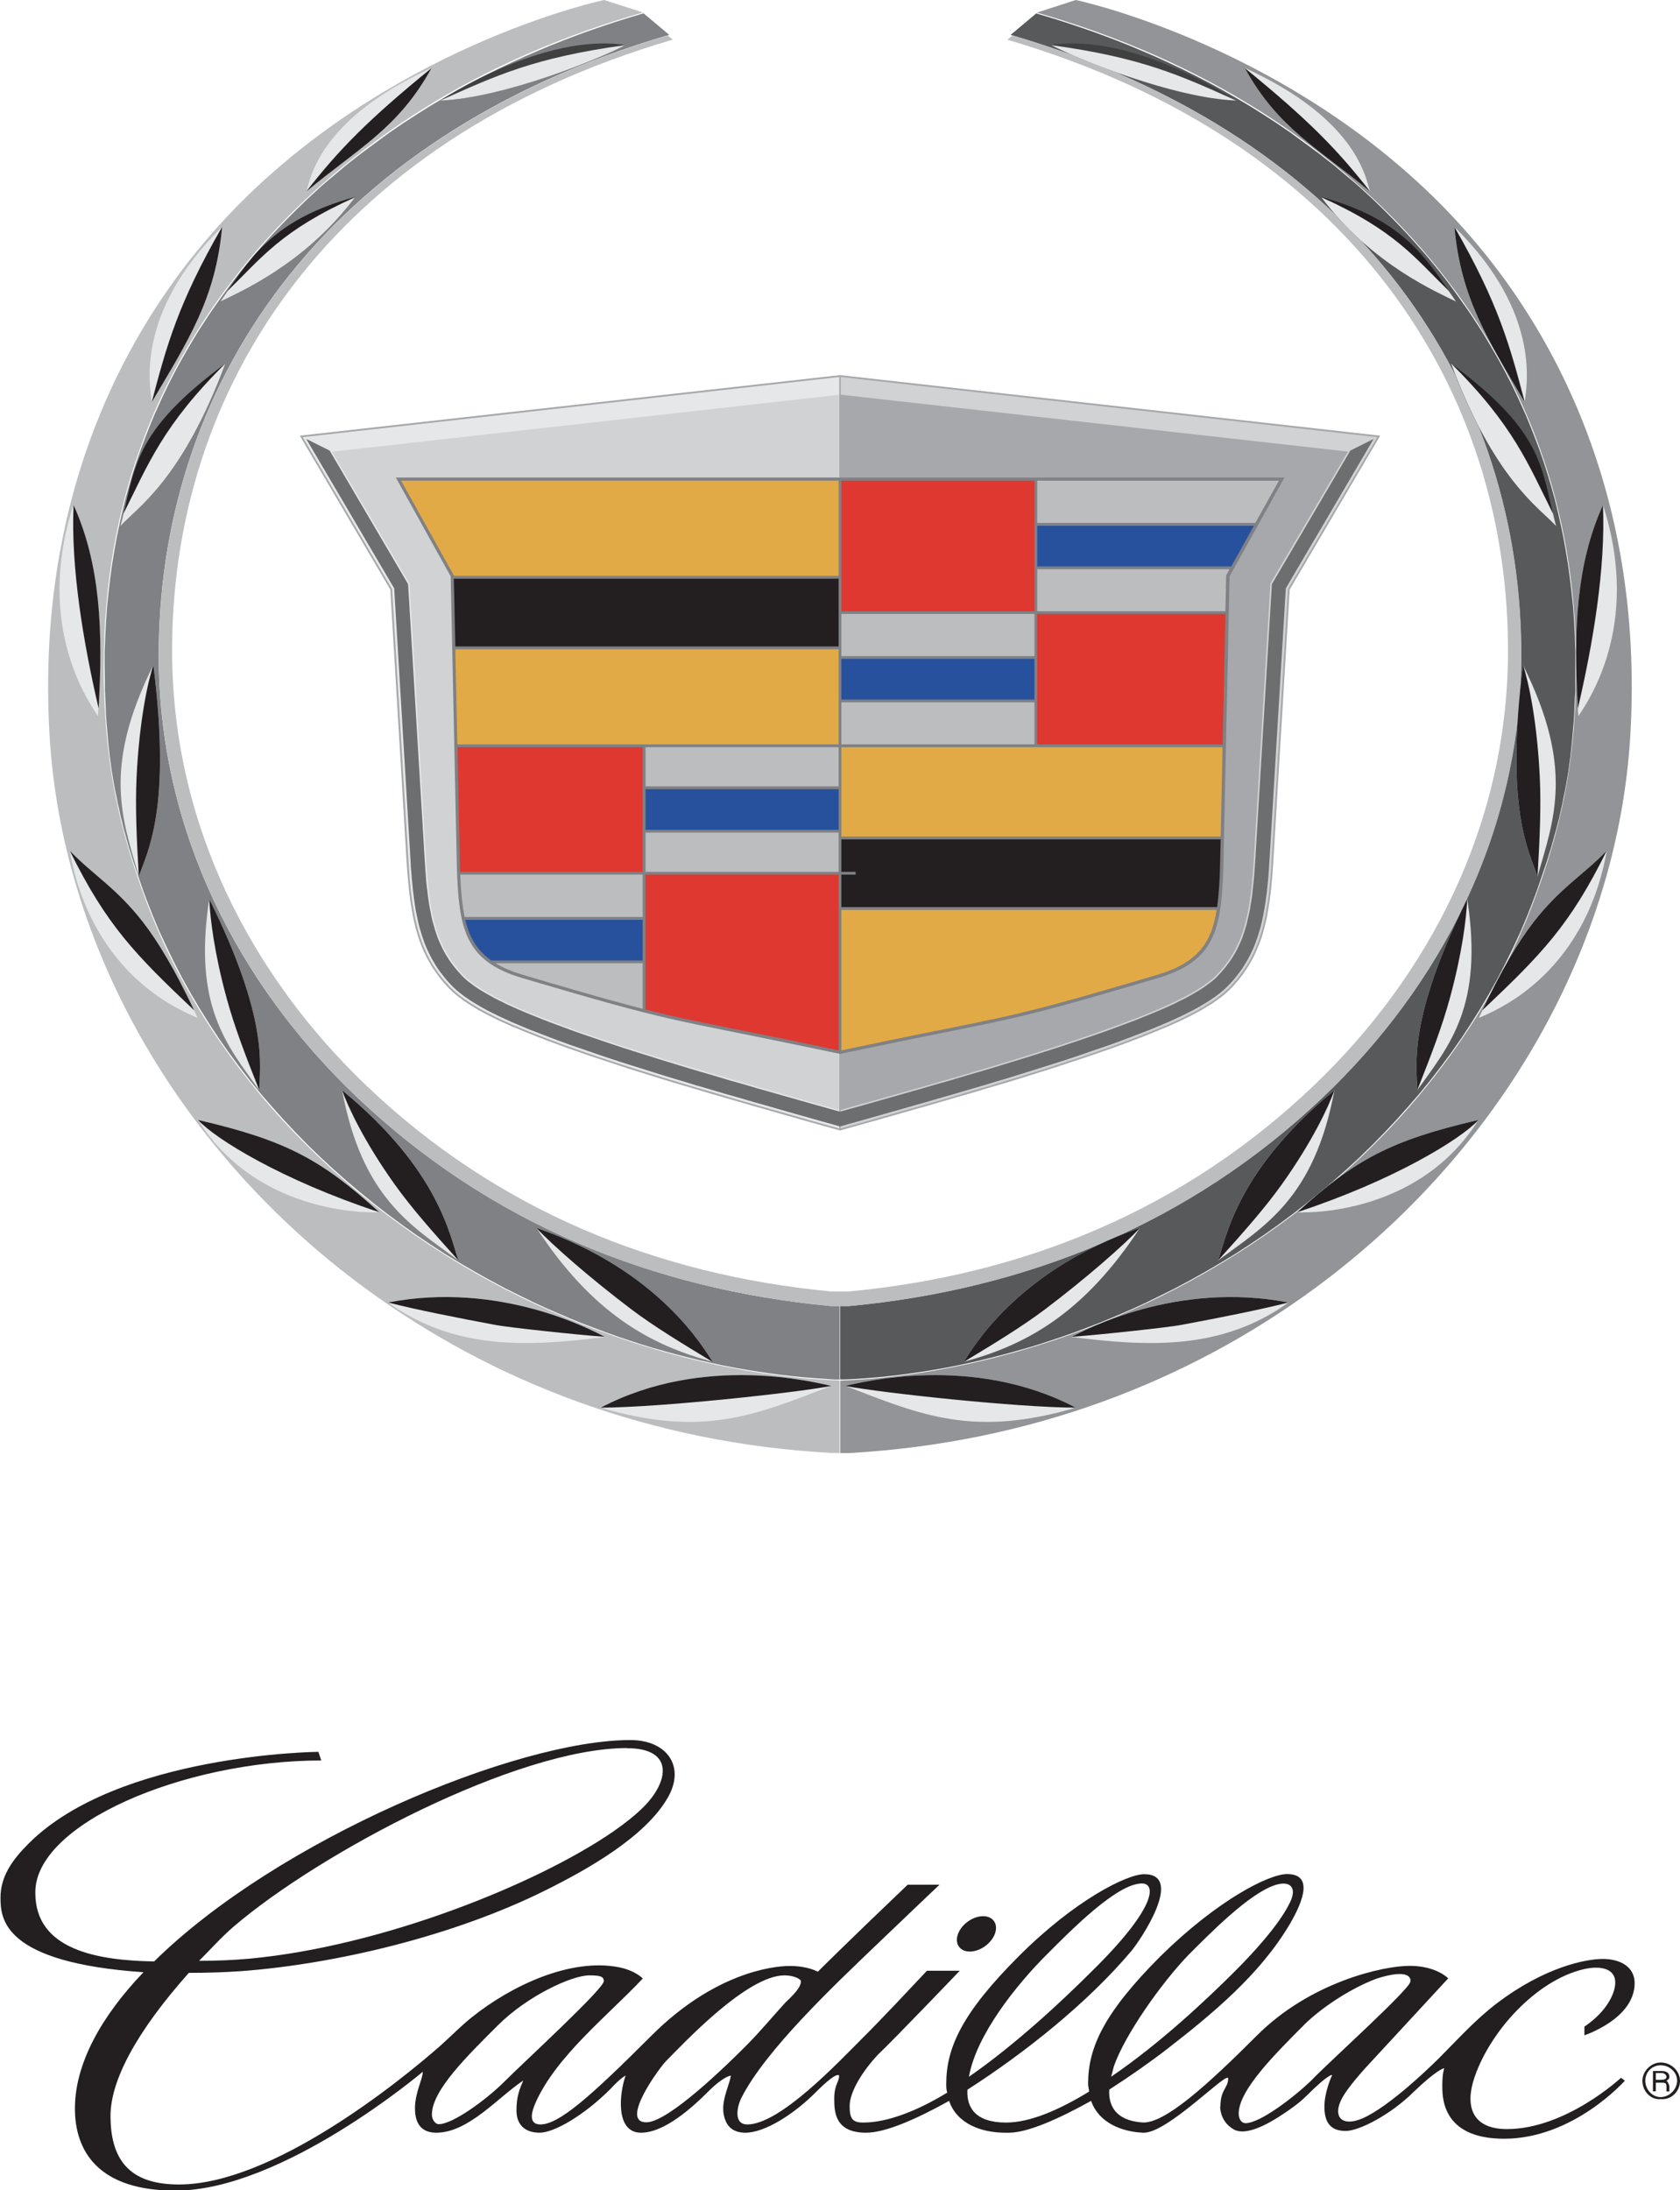 <?xml version="1.0" encoding="UTF-8"?> <svg xmlns="http://www.w3.org/2000/svg" id="Layer_1" viewBox="0 0 134.08 174.68"><defs><style>.cls-1{fill:#404041;}.cls-1,.cls-2,.cls-3,.cls-4,.cls-5,.cls-6,.cls-7,.cls-8,.cls-9,.cls-10,.cls-11,.cls-12,.cls-13{fill-rule:evenodd;}.cls-2{fill:#929497;}.cls-3{fill:#231f20;}.cls-4{fill:#58595b;}.cls-5{fill:#e6e7e8;}.cls-6{fill:#bbbdbf;}.cls-7{fill:#de3831;}.cls-8{fill:#d0d2d3;}.cls-9{fill:#e2aa46;}.cls-10{fill:#6d6e70;}.cls-11{fill:#a6a8ab;}.cls-12{fill:#27519d;}.cls-13{fill:#808184;}</style></defs><path class="cls-4" d="M67.06,104.17h.7c14.2-1.34,27.23-6.59,37.84-16.68,9.36-8.9,15.67-21.01,15.8-34.78.2-21.57-12.78-41.75-40.74-49.93l2.04-1.71.31.09.8.24.84.26.86.28.89.3.92.32.93.34.97.37.98.39,1,.42,1.02.44,1.03.47,1.06.5,1.06.53,1.09.56,1.08.59,1.08.62,1.1.65,1.1.69,1.11.72,1.11.76,1.09.8.4.29.4.3.41.3.39.31.4.31.4.32.38.32.39.33.4.33.4.34.39.34.38.35.38.35.39.36.38.37.38.37.38.38.38.38.38.39.37.39.38.4.37.41.37.41.37.42.37.42.36.43.36.44.36.44.35.45.36.46.34.46.34.47.52.73.52.74.5.76.5.77.48.79.47.8.46.81.45.83.43.84.42.86.4.87.4.89.37.9.36.92.35.93.33.95.31.97.29.98.28,1,.25,1.02.23,1.03.22,1.05.19,1.07.18,1.09.15,1.11.13,1.12.12,1.14.08,1.16.06,1.18.04,1.2v1.22s0,1.24,0,1.24v.64s-.04.63-.04.63l-.03.62-.02.61-.04.6-.05.59-.05.58-.05.57-.06.56-.06.56-.08.55-.07.54-.09.54-.09.53-.1.53-.11.52-.1.52-.12.52-.11.51-.13.51-.13.51-.14.5-.14.5-.14.5-.16.5-.15.5-.17.5-.17.5-.17.5-.17.5-.18.51-.19.51-.51,1.31-.54,1.29-.59,1.27-.61,1.25-.64,1.24-.68,1.22-.71,1.2-.74,1.18-.76,1.16-.8,1.14-.83,1.12-.85,1.1-.88,1.08-.92,1.06-.93,1.04-.96,1.02-.98,1-1,.97-1.03.95-1.05.93-1.07.9-1.08.88-1.11.86-1.12.83-1.14.81-1.16.78-1.17.76-1.2.73-1.2.7-1.22.68-1.22.65-1.25.62-.94.46-.95.44-.96.42-.96.41-.95.39-.97.37-.96.36-.96.34-.95.32-.95.31-.96.29-.96.27-.94.26-.94.24-.94.23-.93.21-.93.2-.93.18-.92.16-.92.15-.9.13-.89.12-.89.1-.88.09-.88.07-.85.06-.86.04h-.35s0-5.85,0-5.85h0Z"></path><path class="cls-13" d="M51.37,1.07l2.04,1.71C25.45,10.96,12.48,31.14,12.67,52.71c.13,13.77,6.44,25.88,15.8,34.78,10.61,10.09,23.64,15.35,37.84,16.68h.7v5.87h-.35s-.86-.06-.86-.06l-.85-.06-.88-.07-.88-.09-.89-.1-.89-.12-.9-.13-.92-.15-.92-.16-.93-.18-.93-.2-.93-.21-.94-.23-.94-.24-.94-.26-.96-.27-.95-.29-.95-.31-.95-.32-.95-.34-.96-.36-.97-.37-.95-.39-.96-.41-.96-.42-.95-.44-.94-.46-1.25-.62-1.22-.65-1.22-.68-1.2-.7-1.2-.73-1.17-.76-1.16-.78-1.14-.81-1.12-.83-1.11-.86-1.08-.88-1.07-.9-1.05-.93-1.03-.95-1-.97-.98-1-.96-1.02-.93-1.04-.92-1.06-.88-1.08-.85-1.1-.83-1.12-.8-1.14-.76-1.16-.74-1.18-.71-1.2-.68-1.22-.64-1.24-.61-1.25-.59-1.27-.54-1.29-.51-1.31-.19-.51-.18-.51-.17-.5-.17-.5-.17-.5-.17-.5-.15-.5-.16-.5-.14-.5-.14-.5-.14-.5-.12-.51-.13-.51-.11-.51-.12-.52-.1-.52-.11-.52-.1-.53-.09-.53-.09-.54-.07-.54-.08-.55-.06-.56-.06-.56-.05-.57-.05-.58-.05-.59-.04-.6-.02-.61-.03-.62-.03-.63v-.64s-.02-1.24-.02-1.24v-1.22s.05-1.2.05-1.2l.06-1.18.08-1.16.12-1.14.13-1.12.15-1.11.18-1.09.19-1.07.22-1.05.23-1.03.25-1.02.28-1,.29-.98.31-.97.33-.95.35-.93.36-.92.37-.9.4-.89.4-.87.42-.86.43-.84.45-.83.46-.81.47-.8.48-.79.5-.77.5-.76.52-.74.52-.73.34-.47.34-.46.36-.46.35-.45.36-.44.36-.44.36-.43.37-.42.37-.42.37-.41.37-.41.38-.4.37-.39.38-.39.38-.38.38-.38.38-.37.38-.37.39-.36.38-.35.38-.35.39-.34.4-.34.4-.33.39-.33.38-.32.4-.32.4-.31.39-.31.41-.3.4-.3.4-.29,1.09-.8,1.11-.76,1.11-.72,1.1-.69,1.1-.65,1.08-.62,1.08-.59,1.09-.56,1.06-.53,1.06-.5,1.03-.47,1.02-.44,1-.42.98-.39.97-.37.93-.34.91-.32.89-.3.86-.28.84-.26.8-.24.31-.09h0Z"></path><path class="cls-2" d="M67.06,110.12s.03,0,.04,0c7.7-.29,16.74-2.41,25.4-6.65,13.32-6.52,24.76-17.73,29.97-31.76,2.02-5.44,3.18-10.43,3.31-17.29.27-13.37-3.85-23.27-9.49-31.02-3.68-5.05-7.91-8.95-12.13-12.08-7.83-5.79-15.87-8.72-21.39-10.31l.03-.02L85.86,0s15.84,3.33,28.5,15.67c9.24,9.01,16.88,23.31,15.76,42.9-.96,16.71-10.2,33.18-25.19,44.19-10.04,7.37-22.63,12.32-37.16,13.14h-.71v-5.78h0Z"></path><path class="cls-6" d="M48.22,0l3.05.98.03.02c-5.52,1.59-13.56,4.51-21.39,10.31-4.23,3.12-8.45,7.03-12.13,12.08-5.64,7.75-9.75,17.66-9.49,31.02.13,6.86,1.29,11.84,3.31,17.29,5.21,14.03,16.65,25.25,29.97,31.76,8.66,4.24,17.7,6.36,25.4,6.65.01,0,.03,0,.04,0v5.78h-.71c-14.53-.81-27.12-5.77-37.16-13.14-15-11.01-24.24-27.48-25.19-44.19-1.12-19.59,6.51-33.89,15.76-42.9C32.38,3.33,48.19,0,48.22,0h0Z"></path><polygon class="cls-11" points="69.54 89.47 70.08 89.32 70.64 89.16 71.24 88.99 71.87 88.81 72.54 88.62 73.23 88.42 73.95 88.22 74.7 88 75.46 87.78 76.25 87.55 77.05 87.32 77.87 87.08 78.7 86.83 79.55 86.58 80.4 86.33 81.25 86.07 82.11 85.8 82.97 85.53 83.83 85.26 84.69 84.98 85.54 84.7 86.39 84.42 87.22 84.14 88.05 83.85 88.85 83.57 89.65 83.28 90.42 82.99 91.18 82.7 91.91 82.41 92.61 82.12 93.29 81.84 93.94 81.55 94.29 81.39 94.63 81.22 94.96 81.06 95.27 80.9 95.58 80.73 95.88 80.57 96.16 80.4 96.44 80.23 96.7 80.07 96.95 79.9 97.19 79.73 97.42 79.56 97.64 79.39 97.85 79.21 98.04 79.04 98.22 78.86 98.44 78.63 98.64 78.4 98.84 78.17 99.03 77.93 99.21 77.69 99.38 77.44 99.55 77.19 99.71 76.93 99.86 76.67 100.01 76.4 100.14 76.13 100.27 75.85 100.39 75.56 100.51 75.27 100.62 74.98 100.72 74.67 100.81 74.36 100.9 74.05 100.98 73.72 101.06 73.39 101.13 73.06 101.19 72.71 101.25 72.36 101.31 72 101.36 71.63 101.41 71.25 101.45 70.86 101.49 70.45 101.53 70.04 101.56 69.62 101.59 69.18 101.62 68.74 102.93 47.02 110.15 34.75 67.04 29.92 23.93 34.75 31.15 47.02 32.45 68.74 32.48 69.18 32.51 69.62 32.55 70.04 32.59 70.45 32.63 70.86 32.67 71.25 32.72 71.63 32.77 72 32.83 72.36 32.89 72.71 32.95 73.06 33.02 73.39 33.1 73.73 33.18 74.05 33.27 74.36 33.36 74.67 33.46 74.98 33.57 75.27 33.68 75.56 33.81 75.85 33.94 76.13 34.07 76.4 34.22 76.67 34.37 76.93 34.53 77.19 34.7 77.44 34.87 77.69 35.05 77.93 35.24 78.17 35.44 78.4 35.64 78.63 35.86 78.86 36.04 79.04 36.23 79.21 36.44 79.39 36.66 79.56 36.89 79.73 37.13 79.9 37.38 80.07 37.64 80.23 37.92 80.4 38.2 80.57 38.5 80.73 38.81 80.9 39.12 81.06 39.45 81.22 39.79 81.39 40.14 81.55 40.79 81.84 41.47 82.12 42.17 82.41 42.9 82.7 43.66 82.99 44.43 83.28 45.22 83.57 46.03 83.85 46.86 84.14 47.69 84.42 48.54 84.7 49.39 84.98 50.24 85.26 51.11 85.53 51.97 85.8 52.83 86.07 53.68 86.33 54.53 86.58 55.38 86.83 56.21 87.08 57.03 87.32 57.83 87.55 58.62 87.78 59.38 88 60.13 88.22 60.85 88.42 61.54 88.62 62.21 88.81 62.84 88.99 63.44 89.16 64 89.32 64.53 89.47 67.04 90.17 69.54 89.47 69.54 89.47"></polygon><path class="cls-6" d="M53.28,2.82l.41.34C26.27,11.22,13.54,31.09,13.74,52.33c.12,13.56,6.31,25.48,15.49,34.25,10.4,9.94,23.18,15.11,37.1,16.43h1.43c13.92-1.31,26.7-6.49,37.1-16.43,9.18-8.77,15.36-20.68,15.49-34.25.2-21.23-12.53-41.11-39.95-49.16l.41-.34c27.87,8.21,40.8,28.36,40.61,49.89-.13,13.77-6.44,25.88-15.8,34.78-10.61,10.09-23.64,15.35-37.84,16.68h-1.46c-14.2-1.34-27.23-6.59-37.84-16.68-9.36-8.9-15.67-21.01-15.8-34.78-.2-21.53,12.73-41.68,40.61-49.89h0Z"></path><path class="cls-5" d="M15.8,89.33c7.06,1.63,9.89,3.19,14.47,7.36.02.01-9.49.56-14.47-7.36h0Z"></path><path class="cls-5" d="M15.77,81.19c-.99-.46-8.38-3.15-10.21-13.34,1.86,1.94,3.72,2.96,5.85,5.7,1.32,1.7,2.75,4.15,4.36,7.64h0Z"></path><path class="cls-5" d="M7.82,57.12c-.57-.9-5.13-7.05-1.96-16.85,2.21,4.88,2.38,10.36,1.96,16.85h0Z"></path><path class="cls-5" d="M12.11,32.09c-.06-.95-1.56-6.95,5.63-14.01-.52,5.73-2.69,9.03-5.63,14.01h0Z"></path><path class="cls-5" d="M24.44,15.28c.32-.81.8-5.66,10-9.86-2.66,4.83-5.8,6.36-10,9.86h0Z"></path><path class="cls-1" d="M35.16,8.01s8.12-5.43,14.75-4.42c-2.13,1.13-9.73,4.22-14.75,4.42h0Z"></path><path class="cls-3" d="M9.62,41.95c1.38-1.49,4.92-3.7,8.39-12.97-7.55,5.59-7.18,8.33-8.39,12.97h0Z"></path><path class="cls-3" d="M17.54,24.08c1.44-.73,6.73-2.92,10.81-8.37-6.88,1.87-8.51,5.18-10.81,8.37h0Z"></path><path class="cls-5" d="M11.08,69.9c.67-1.96,2.62-5.32,1.16-16.85-4.11,8.22-2.46,12.31-1.16,16.85h0Z"></path><path class="cls-5" d="M20.69,86.96c.03-1.95.81-5.55-3.99-15.26-1.32,8.6,1.43,11.67,3.99,15.26h0Z"></path><path class="cls-5" d="M36.59,100.54c-.68-1.88-1.48-7.18-9.29-13.58,1.61,8.63,5.58,10.83,9.29,13.58h0Z"></path><path class="cls-5" d="M56.88,108.62c-.68-.98-4.15-7.25-14.07-10.68,4.48,6.83,9.09,9.35,14.07,10.68h0Z"></path><path class="cls-5" d="M48.29,106.64c-1.03-.53-8.36-4.48-17.33-2.75,5.35,3.82,11.15,3.53,17.33,2.75h0Z"></path><path class="cls-5" d="M66.33,110.54c-1.18-.25-10.12-2.6-18.39,1.74,8.14,2.39,12.31.62,18.39-1.74h0Z"></path><path class="cls-3" d="M66.33,110.54c-1.18-.25-10.12-2.6-18.39,1.74,4.74-.02,15.43-1.17,18.38-1.73,0,0,0,0,.01,0h0Z"></path><path class="cls-3" d="M48.29,106.64c-1.03-.53-8.36-4.48-17.32-2.75,0,0,0,0,0,0,2.14.55,5.45,1.21,8.62,1.8.94.18,6.36.77,8.7.94h0Z"></path><path class="cls-3" d="M15.8,89.33c7.06,1.63,9.88,3.19,14.47,7.36-7.82-2.58-13.09-5.86-14.47-7.36h0Z"></path><path class="cls-3" d="M5.57,67.86c1.86,1.93,3.71,2.95,5.84,5.69,1.24,1.6,2.58,3.86,4.08,7.03-4.69-4.44-6.98-6.76-9.92-12.72h0Z"></path><path class="cls-3" d="M20.69,86.95c.03-1.95.81-5.55-3.99-15.25.07,1.61.43,4.44,1.4,7.96.6,2.2,1.49,4.54,2.59,7.29h0Z"></path><path class="cls-3" d="M11.08,69.9c.67-1.96,2.62-5.32,1.16-16.85-.44,1.3-1.13,4.48-1.34,8.95-.11,2.32,0,4.88.18,7.9h0Z"></path><path class="cls-3" d="M36.59,100.54c-.68-1.88-1.48-7.17-9.29-13.58.48,1.35,1.8,4.15,4.2,7.51,1.35,1.89,3.05,3.81,5.09,6.07,0,0,0,0,0,0h0Z"></path><path class="cls-3" d="M5.87,40.28c2.14,4.73,2.36,10,2,16.22-1.21-5.2-2.22-11.15-2-16.22h0Z"></path><path class="cls-5" d="M9.62,41.95c1.38-1.49,4.92-3.7,8.38-12.97-5,4.94-6.18,8.07-8.15,12-.07.32-.15.64-.24.97h0Z"></path><path class="cls-5" d="M17.54,24.08c1.44-.73,6.73-2.92,10.8-8.35-5.89,2.65-7.44,4.81-10.17,7.47-.21.3-.41.59-.62.89h0Z"></path><path class="cls-3" d="M56.88,108.62c-.68-.98-4.15-7.25-14.07-10.68,0,0,0,.01.01.02,1.3,1.37,4.2,3.93,7.6,6.5,1.81,1.36,3.97,2.67,6.45,4.17,0,0,0,0,0,0h0Z"></path><path class="cls-3" d="M12.11,32.09s0,0,0-.01c1.18-4.49,2.1-7.88,5.62-13.99,0,0,0,0,0,0-.52,5.73-2.69,9.03-5.63,14.01h0Z"></path><path class="cls-3" d="M24.44,15.28s0,0,0,0c2.58-3.31,4.89-5.69,10-9.85-2.66,4.82-5.8,6.35-10,9.85h0Z"></path><path class="cls-5" d="M35.16,8.01s0,0,0,0c4.39-1.96,7.44-3.41,14.74-4.41-2.13,1.13-9.73,4.21-14.74,4.42h0Z"></path><path class="cls-5" d="M118,89.33c-7.06,1.63-9.89,3.19-14.47,7.36-.02.02,9.49.56,14.47-7.36h0Z"></path><path class="cls-5" d="M118.03,81.19c.99-.46,8.38-3.15,10.21-13.34-1.86,1.94-3.72,2.96-5.85,5.7-1.32,1.7-2.75,4.15-4.36,7.64h0Z"></path><path class="cls-5" d="M125.97,57.12c.57-.9,5.13-7.05,1.96-16.85-2.21,4.88-2.38,10.36-1.96,16.85h0Z"></path><path class="cls-5" d="M121.69,32.09c.06-.95,1.56-6.95-5.63-14.01.52,5.73,2.69,9.03,5.63,14.01h0Z"></path><path class="cls-5" d="M109.35,15.28c-.32-.81-.8-5.66-10-9.86,2.66,4.83,5.8,6.36,10,9.86h0Z"></path><path class="cls-1" d="M98.64,8.01s-8.12-5.43-14.75-4.42c2.13,1.13,9.73,4.22,14.75,4.42h0Z"></path><path class="cls-3" d="M124.18,41.95c-1.38-1.49-4.92-3.7-8.39-12.97,7.55,5.59,7.18,8.33,8.39,12.97h0Z"></path><path class="cls-3" d="M116.25,24.08c-1.44-.73-6.73-2.92-10.81-8.37,6.88,1.87,8.51,5.18,10.81,8.37h0Z"></path><path class="cls-5" d="M122.71,69.9c-.67-1.96-2.62-5.32-1.16-16.85,4.11,8.22,2.46,12.31,1.16,16.85h0Z"></path><path class="cls-5" d="M113.11,86.96c-.03-1.95-.81-5.55,3.99-15.26,1.32,8.6-1.43,11.67-3.99,15.26h0Z"></path><path class="cls-5" d="M97.21,100.54c.68-1.88,1.48-7.18,9.29-13.58-1.61,8.63-5.58,10.83-9.29,13.58h0Z"></path><path class="cls-5" d="M76.91,108.62c.68-.98,4.15-7.25,14.07-10.68-4.48,6.83-9.09,9.35-14.07,10.68h0Z"></path><path class="cls-5" d="M85.51,106.64c1.03-.53,8.36-4.48,17.33-2.75-5.35,3.82-11.15,3.53-17.33,2.75h0Z"></path><path class="cls-5" d="M67.47,110.54c1.18-.25,10.12-2.6,18.39,1.74-8.14,2.39-12.31.62-18.39-1.74h0Z"></path><path class="cls-3" d="M67.47,110.54c1.18-.25,10.12-2.6,18.39,1.74-4.74-.02-15.43-1.17-18.38-1.73,0,0,0,0-.01,0h0Z"></path><path class="cls-3" d="M85.51,106.64c1.03-.53,8.36-4.48,17.32-2.75,0,0,0,0,0,0-2.14.55-5.45,1.21-8.62,1.8-.94.18-6.36.77-8.7.94h0Z"></path><path class="cls-3" d="M118,89.33c-7.06,1.63-9.88,3.19-14.47,7.36,7.82-2.58,13.09-5.86,14.47-7.36h0Z"></path><path class="cls-3" d="M128.23,67.86c-1.86,1.93-3.71,2.95-5.84,5.69-1.24,1.6-2.58,3.86-4.08,7.03,4.69-4.44,6.98-6.76,9.92-12.72h0Z"></path><path class="cls-3" d="M113.11,86.95c-.03-1.95-.81-5.55,3.99-15.25-.07,1.61-.43,4.44-1.4,7.96-.6,2.2-1.49,4.54-2.59,7.29h0Z"></path><path class="cls-3" d="M122.71,69.9c-.67-1.96-2.62-5.32-1.16-16.85.44,1.3,1.13,4.48,1.34,8.95.11,2.32,0,4.88-.18,7.9h0Z"></path><path class="cls-3" d="M97.21,100.54c.68-1.88,1.48-7.17,9.29-13.58-.48,1.35-1.8,4.15-4.2,7.51-1.35,1.89-3.05,3.81-5.09,6.07,0,0,0,0,0,0h0Z"></path><path class="cls-3" d="M127.93,40.28c-2.14,4.73-2.36,10-2,16.22,1.21-5.2,2.22-11.15,2-16.22h0Z"></path><path class="cls-5" d="M124.18,41.95c-1.38-1.49-4.92-3.7-8.38-12.97,5,4.94,6.18,8.07,8.15,12,.07.32.15.64.24.97h0Z"></path><path class="cls-5" d="M116.25,24.08c-1.44-.73-6.73-2.92-10.8-8.35,5.89,2.65,7.44,4.81,10.17,7.47.21.3.41.59.62.89h0Z"></path><path class="cls-3" d="M76.91,108.62c.68-.98,4.15-7.25,14.07-10.68,0,0,0,.01-.01.02-1.3,1.37-4.2,3.93-7.6,6.5-1.81,1.36-3.97,2.67-6.45,4.17,0,0,0,0,0,0h0Z"></path><path class="cls-3" d="M121.69,32.09s0,0,0-.01c-1.18-4.49-2.1-7.88-5.62-13.99,0,0,0,0,0,0,.52,5.73,2.69,9.03,5.63,14.01h0Z"></path><path class="cls-3" d="M109.35,15.28s0,0,0,0c-2.58-3.31-4.89-5.69-10-9.85,2.66,4.82,5.8,6.35,10,9.85h0Z"></path><path class="cls-5" d="M98.64,8.01s0,0,0,0c-4.39-1.96-7.44-3.41-14.74-4.41,2.13,1.13,9.73,4.21,14.74,4.42h0Z"></path><polygon class="cls-5" points="66.98 30.07 24.16 34.87 31.29 46.98 32.6 68.73 32.63 69.17 32.66 69.61 32.69 70.03 32.73 70.44 32.77 70.84 32.81 71.23 32.86 71.61 32.91 71.98 32.97 72.34 33.03 72.69 33.09 73.03 33.16 73.36 33.24 73.69 33.32 74.01 33.4 74.32 33.5 74.63 33.6 74.93 33.7 75.22 33.82 75.51 33.94 75.79 34.06 76.07 34.2 76.34 34.34 76.6 34.49 76.86 34.65 77.12 34.81 77.36 34.98 77.61 35.16 77.84 35.35 78.08 35.55 78.31 35.75 78.53 35.96 78.76 36.14 78.93 36.33 79.11 36.53 79.28 36.74 79.45 36.97 79.62 37.21 79.78 37.46 79.95 37.72 80.11 37.99 80.28 38.27 80.44 38.57 80.61 38.87 80.77 39.19 80.93 39.51 81.1 39.85 81.26 40.2 81.42 40.84 81.71 41.52 81.99 42.23 82.28 42.96 82.57 43.71 82.86 44.48 83.15 45.27 83.44 46.08 83.72 46.9 84.01 47.74 84.29 48.58 84.57 49.43 84.85 50.29 85.12 51.15 85.4 52.01 85.66 52.87 85.93 53.72 86.19 54.57 86.45 55.42 86.7 56.25 86.94 57.07 87.18 57.87 87.42 58.66 87.65 59.42 87.87 60.17 88.08 60.89 88.29 61.58 88.48 62.24 88.67 62.88 88.85 63.48 89.02 64.04 89.18 64.57 89.34 66.98 90.01 66.98 30.07 66.98 30.07"></polygon><polygon class="cls-8" points="69.51 89.34 70.04 89.18 70.6 89.02 71.2 88.85 71.83 88.67 72.5 88.48 73.19 88.29 73.91 88.08 74.66 87.87 75.42 87.65 76.21 87.42 77.01 87.18 77.83 86.94 78.66 86.7 79.5 86.45 80.35 86.19 81.21 85.93 82.07 85.66 82.93 85.4 83.79 85.12 84.65 84.85 85.5 84.57 86.34 84.29 87.18 84.01 88 83.72 88.81 83.44 89.6 83.15 90.37 82.86 91.12 82.57 91.85 82.28 92.56 81.99 93.24 81.71 93.88 81.42 94.23 81.26 94.57 81.1 94.89 80.93 95.21 80.77 95.51 80.61 95.81 80.44 96.09 80.28 96.36 80.11 96.62 79.95 96.87 79.78 97.11 79.62 97.33 79.45 97.55 79.28 97.75 79.11 97.94 78.93 98.12 78.76 98.33 78.53 98.53 78.31 98.73 78.08 98.91 77.84 99.09 77.61 99.27 77.36 99.43 77.11 99.59 76.86 99.74 76.6 99.88 76.34 100.02 76.07 100.14 75.79 100.26 75.51 100.38 75.22 100.48 74.93 100.58 74.63 100.67 74.32 100.76 74.01 100.84 73.69 100.92 73.36 100.99 73.03 101.05 72.69 101.11 72.34 101.17 71.98 101.22 71.61 101.27 71.23 101.31 70.84 101.35 70.44 101.39 70.03 101.42 69.61 101.45 69.17 101.48 68.73 102.79 46.98 109.92 34.87 67.1 30.07 67.1 90.01 69.51 89.34 69.51 89.34"></polygon><path class="cls-8" d="M66.98,31.49l-40.49,4.54,6.19,10.52,1.33,22.09c.28,4.73.96,7.05,2.96,9.13.68.7,2.03,1.55,3.8,2.36,6.52,2.96,18.76,6.28,24.18,7.85l2.02.57V31.49h0Z"></path><path class="cls-11" d="M69.12,87.97c5.42-1.56,17.65-4.88,24.18-7.85,1.77-.81,3.13-1.65,3.8-2.36,2-2.08,2.68-4.4,2.96-9.13l1.33-22.09,6.19-10.52-40.49-4.54v57.05l2.02-.57h0Z"></path><path class="cls-13" d="M67.04,84.06l-2.02-.42c-12.27-2.56-10.86-1.95-23.28-5.61-4.62-1.36-5.13-3.86-5.28-8.95l-.49-23.11-4.38-7.88h70.92l-4.38,7.88-.49,23.11c-.16,5.09-.66,7.59-5.28,8.95-12.42,3.66-11.01,3.05-23.28,5.61l-2.02.42h0Z"></path><polygon class="cls-3" points="97.42 66.95 97.37 69.07 97.34 69.99 97.29 70.85 97.22 71.65 97.14 72.35 67.15 72.35 67.15 69.76 68.29 69.76 68.29 69.54 67.15 69.54 67.15 66.95 97.42 66.95 97.42 66.95"></polygon><polygon class="cls-3" points="36.34 51.56 36.22 46.16 66.93 46.16 66.93 51.56 36.34 51.56 36.34 51.56"></polygon><polygon class="cls-9" points="97.1 72.58 97.01 73.08 96.86 73.71 96.67 74.3 96.43 74.83 96.15 75.32 95.81 75.77 95.41 76.18 94.95 76.56 94.41 76.91 93.79 77.23 93.08 77.52 92.27 77.78 91.15 78.11 90.1 78.42 89.12 78.7 88.21 78.97 87.36 79.21 86.57 79.44 85.82 79.65 85.12 79.84 84.47 80.02 83.85 80.19 83.26 80.34 82.69 80.49 82.15 80.62 81.62 80.75 81.1 80.88 80.59 81 80.08 81.11 79.56 81.23 79.03 81.34 78.49 81.45 77.93 81.57 77.34 81.69 76.73 81.81 76.08 81.95 75.39 82.09 74.65 82.23 73.86 82.39 73.02 82.56 72.12 82.75 71.16 82.94 70.12 83.16 69.01 83.39 67.15 83.78 67.15 72.58 97.1 72.58 97.1 72.58"></polygon><polygon class="cls-9" points="97.57 59.6 97.42 66.72 67.15 66.72 67.15 59.6 97.57 59.6 97.57 59.6"></polygon><polygon class="cls-9" points="36.22 45.93 36.22 45.9 32.01 38.34 66.93 38.34 66.93 45.93 36.22 45.93 36.22 45.93"></polygon><polygon class="cls-9" points="36.5 59.37 36.34 51.79 66.93 51.79 66.93 59.37 36.5 59.37 36.5 59.37"></polygon><polygon class="cls-12" points="67.15 55.8 67.15 52.55 82.56 52.55 82.56 55.8 67.15 55.8 67.15 55.8"></polygon><polygon class="cls-12" points="100.07 41.94 98.27 45.18 82.78 45.18 82.78 41.94 100.07 41.94 100.07 41.94"></polygon><polygon class="cls-12" points="66.93 62.95 66.93 66.19 51.52 66.19 51.52 62.95 66.93 62.95 66.93 62.95"></polygon><polygon class="cls-12" points="39.2 76.61 39.13 76.56 38.67 76.18 38.27 75.77 37.93 75.32 37.65 74.83 37.41 74.3 37.22 73.71 37.13 73.37 51.29 73.37 51.29 76.61 39.2 76.61 39.2 76.61"></polygon><polygon class="cls-6" points="67.15 52.33 67.15 48.97 82.56 48.97 82.56 52.33 67.15 52.33 67.15 52.33"></polygon><polygon class="cls-6" points="82.56 59.37 67.15 59.37 67.15 56.02 82.56 56.02 82.56 59.37 82.56 59.37"></polygon><polygon class="cls-6" points="98.14 45.4 97.86 45.9 97.8 48.75 82.78 48.75 82.78 45.4 98.14 45.4 98.14 45.4"></polygon><polygon class="cls-6" points="82.78 38.34 102.07 38.34 100.19 41.71 82.78 41.71 82.78 38.34 82.78 38.34"></polygon><polygon class="cls-6" points="66.93 66.41 66.93 69.54 51.52 69.54 51.52 66.41 66.93 66.41 66.93 66.41"></polygon><polygon class="cls-6" points="51.52 59.6 66.93 59.6 66.93 62.72 51.52 62.72 51.52 59.6 51.52 59.6"></polygon><polygon class="cls-6" points="37.08 73.14 37.07 73.08 36.95 72.39 36.86 71.65 36.79 70.85 36.74 69.99 36.73 69.76 51.29 69.76 51.29 73.14 37.08 73.14 37.08 73.14"></polygon><polygon class="cls-6" points="51.29 80.46 50.82 80.34 50.23 80.19 49.61 80.02 48.95 79.84 48.26 79.65 47.51 79.44 46.72 79.21 45.87 78.97 44.96 78.7 43.98 78.42 42.93 78.11 41.81 77.78 41 77.52 40.29 77.23 39.67 76.91 39.55 76.83 51.29 76.83 51.29 80.46 51.29 80.46"></polygon><polygon class="cls-7" points="97.8 48.97 97.58 59.37 82.78 59.37 82.78 48.97 97.8 48.97 97.8 48.97"></polygon><polygon class="cls-7" points="67.15 38.34 82.56 38.34 82.56 48.75 67.15 48.75 67.15 38.34 67.15 38.34"></polygon><polygon class="cls-7" points="36.72 69.54 36.71 69.07 36.51 59.6 51.29 59.6 51.29 69.54 36.72 69.54 36.72 69.54"></polygon><polygon class="cls-7" points="66.93 83.78 65.07 83.39 63.96 83.16 62.92 82.94 61.96 82.75 61.06 82.56 60.21 82.39 59.43 82.23 58.69 82.09 58 81.95 57.35 81.81 56.73 81.69 56.15 81.57 55.59 81.45 55.05 81.34 54.52 81.23 54 81.11 53.49 81 52.98 80.88 52.46 80.75 51.93 80.62 51.52 80.52 51.52 69.76 66.93 69.76 66.93 83.78 66.93 83.78"></polygon><polygon class="cls-10" points="69.46 89.17 69.99 89.02 70.55 88.86 71.15 88.69 71.79 88.51 72.45 88.32 73.15 88.12 73.87 87.92 74.61 87.7 75.38 87.48 76.16 87.26 76.96 87.02 77.78 86.78 78.61 86.54 79.46 86.28 80.31 86.03 81.16 85.77 82.02 85.5 82.88 85.23 83.74 84.96 84.59 84.69 85.45 84.41 86.29 84.13 87.12 83.84 87.94 83.56 88.75 83.28 89.54 82.99 90.31 82.7 91.06 82.41 91.79 82.13 92.49 81.84 93.17 81.55 93.81 81.26 94.16 81.1 94.49 80.94 94.81 80.78 95.13 80.62 95.43 80.46 95.72 80.3 96 80.13 96.27 79.97 96.53 79.81 96.77 79.64 97.01 79.48 97.23 79.31 97.44 79.15 97.64 78.98 97.83 78.81 98 78.64 98.21 78.42 98.41 78.2 98.6 77.97 98.78 77.74 98.96 77.51 99.13 77.27 99.29 77.02 99.44 76.77 99.59 76.52 99.73 76.26 99.86 75.99 99.99 75.72 100.11 75.44 100.22 75.16 100.32 74.87 100.42 74.58 100.51 74.27 100.6 73.97 100.68 73.65 100.75 73.33 100.82 73 100.88 72.66 100.94 72.31 101 71.95 101.05 71.58 101.1 71.21 101.14 70.82 101.18 70.42 101.22 70.02 101.25 69.6 101.28 69.16 101.31 68.72 102.62 46.93 109.63 35.01 107.77 35.94 101.51 46.59 100.18 68.65 100.15 69.09 100.12 69.51 100.09 69.92 100.05 70.32 100.01 70.7 99.97 71.08 99.93 71.44 99.88 71.79 99.82 72.13 99.77 72.46 99.71 72.77 99.64 73.08 99.57 73.38 99.5 73.68 99.42 73.96 99.34 74.23 99.25 74.5 99.16 74.76 99.06 75.02 98.95 75.26 98.84 75.5 98.72 75.74 98.6 75.97 98.47 76.19 98.33 76.41 98.19 76.63 98.04 76.84 97.88 77.05 97.72 77.25 97.55 77.45 97.37 77.65 97.18 77.85 97.05 77.99 96.89 78.13 96.72 78.27 96.54 78.41 96.34 78.56 96.13 78.71 95.91 78.86 95.67 79.01 95.42 79.16 95.16 79.31 94.89 79.46 94.6 79.62 94.3 79.77 93.99 79.92 93.68 80.08 93.35 80.23 92.72 80.51 92.06 80.79 91.37 81.07 90.65 81.36 89.91 81.64 89.15 81.92 88.37 82.21 87.57 82.49 86.75 82.77 85.93 83.05 85.09 83.33 84.24 83.61 83.39 83.88 82.54 84.15 81.68 84.42 80.83 84.68 79.98 84.94 79.13 85.2 78.29 85.45 77.46 85.69 76.65 85.93 75.85 86.17 75.06 86.39 74.3 86.61 73.55 86.83 72.84 87.03 72.14 87.23 71.48 87.42 70.84 87.6 70.24 87.77 69.68 87.93 69.15 88.08 67.04 88.67 64.93 88.08 64.4 87.93 63.84 87.77 63.24 87.6 62.6 87.42 61.94 87.23 61.24 87.03 60.52 86.83 59.78 86.61 59.02 86.39 58.23 86.17 57.43 85.93 56.62 85.69 55.79 85.45 54.95 85.2 54.1 84.94 53.25 84.68 52.4 84.42 51.54 84.15 50.68 83.88 49.83 83.61 48.99 83.33 48.15 83.05 47.33 82.77 46.51 82.49 45.71 82.21 44.93 81.92 44.17 81.64 43.43 81.36 42.71 81.07 42.02 80.79 41.36 80.51 40.73 80.23 40.4 80.08 40.09 79.92 39.78 79.77 39.48 79.62 39.19 79.46 38.92 79.31 38.66 79.16 38.41 79.01 38.17 78.86 37.95 78.71 37.74 78.56 37.54 78.41 37.35 78.27 37.19 78.13 37.03 77.99 36.89 77.85 36.71 77.65 36.53 77.45 36.36 77.25 36.19 77.04 36.04 76.84 35.89 76.63 35.75 76.41 35.61 76.19 35.48 75.97 35.36 75.74 35.24 75.5 35.13 75.26 35.02 75.01 34.92 74.76 34.83 74.5 34.74 74.23 34.66 73.96 34.58 73.68 34.5 73.39 34.43 73.08 34.37 72.77 34.31 72.46 34.25 72.13 34.2 71.79 34.15 71.44 34.11 71.07 34.06 70.7 34.02 70.32 33.99 69.92 33.96 69.51 33.93 69.09 33.9 68.65 32.57 46.59 26.31 35.94 24.44 35.01 31.46 46.93 32.77 68.72 32.79 69.16 32.83 69.6 32.86 70.02 32.9 70.42 32.94 70.82 32.98 71.21 33.03 71.58 33.08 71.95 33.13 72.31 33.19 72.66 33.26 73 33.33 73.33 33.4 73.65 33.48 73.97 33.57 74.27 33.66 74.58 33.76 74.87 33.86 75.16 33.97 75.44 34.09 75.72 34.22 75.99 34.35 76.26 34.49 76.52 34.64 76.77 34.79 77.02 34.95 77.27 35.12 77.51 35.3 77.74 35.48 77.97 35.67 78.2 35.87 78.42 36.08 78.64 36.25 78.81 36.44 78.98 36.64 79.15 36.85 79.31 37.07 79.48 37.31 79.64 37.55 79.81 37.81 79.97 38.08 80.13 38.36 80.3 38.65 80.46 38.95 80.62 39.26 80.78 39.59 80.94 39.92 81.1 40.27 81.26 40.91 81.55 41.59 81.84 42.29 82.13 43.02 82.41 43.77 82.7 44.54 82.99 45.33 83.28 46.14 83.56 46.96 83.84 47.79 84.13 48.63 84.41 49.48 84.69 50.34 84.96 51.2 85.23 52.06 85.5 52.92 85.77 53.77 86.03 54.62 86.28 55.46 86.54 56.29 86.78 57.11 87.02 57.92 87.26 58.7 87.48 59.47 87.7 60.21 87.92 60.93 88.12 61.63 88.32 62.29 88.51 62.92 88.69 63.52 88.86 64.09 89.02 64.62 89.17 67.04 89.85 69.46 89.17 69.46 89.17"></polygon><path class="cls-3" d="M77.4,155.66c.81,0,1.71-.63,2-1.41.29-.78-.13-1.41-.94-1.41s-1.71.63-2,1.41c-.29.78.13,1.41.94,1.41h0ZM97.38,167.97c0,.95.55,1.58,1.09,1.88,1.2.66,3.5-.92,4.45-1.58.5-.35.99-.73,1.4-1.15h0c1.7-1.7,2-1.62,2-1.62,0,0-.62,1.31-.62,2.54,0,1.31.54,1.93,1.7,1.93,1.08,0,3.62-1.31,5.47-3.16,1.85-1.77,2.39-1.85,2.39-1.85,0,0-.15.46-.15,1.31s-.15,4.32,4.93,4.32c5.55,0,9.64-4.63,9.64-4.63l-.31-.23s-4.39,4.09-9.1,4.09c-2.84,0-3.35-1.88-2.6-4.1,1.22-3.63,4.89-7.77,8.76-8.66,1.35-.31,2.85-.06,2.4,1.64-.22.81-.88,1.93-2.38,2.95v.69s4.01-1.31,4.01-4.16c0-1.31-1.16-1.93-2.54-1.93s-4.66.66-8.43,3.52c-1.72,1.3-3.09,2.84-4.6,4.35-1.12,1.12-4.58,4.39-6.54,4.99-1.2.37-1.84-.2-1.43-1.34.22-.6.76-1.37,2.03-2.8,1.93-2.08,6.63-7.17,6.63-7.17,0,0-.93-1-3.08-1s-7.94,1.31-12.18,5.55c-3.93,3.93-7.4,7.09-9.17,6.94-2.08-.15-2.7-1.31-2.62-2.62,1.62-1.04,3.24-2.17,4.66-3.27,3.6-2.79,7.38-5.93,9.73-9.9,1.15-1.95,1.87-4.02-.2-4.02-1.46,0-5.55,2.08-10.1,6.55-4.55,4.55-5.78,7.32-5.78,10.18,0,.23.08.46.08.62-2.39,1.46-4.7,2.47-6.63,2.47-2.47,0-3.16-1.23-3.08-2.62,4.55-2.92,9.56-6.89,13.08-11.06.73-.87,4.27-6.13,1.03-6.13-1.39,0-5.55,2.08-10.02,6.55-4.55,4.55-5.78,7.32-5.78,10.18,0,.23,0,.46.08.69-2.39,1.46-4.78,2.39-6.71,2.39-.85,0-1.08-.31-1.08-1.31,0-1.23,1.16-2.93,2.24-4.09,1.16-1.08,6.55-6.71,6.55-6.71h-2.62s-1.19,1.26-2.48,2.63c-.95.99-1.95,2.04-2.61,2.69-2.04,2.04-6.64,6.94-9.25,6.94-1.13,0-.81-1.46-.46-2.14,1.94-3.82,7.47-9.02,10.7-12.12,2.37-2.27,5.1-4.86,5.1-4.86h-2.54c-4.93,4.7-7.02,6.79-7.17,6.94,0,0-.77-.46-2.24-.46s-6.09.62-11.03,5.55c-4.93,4.93-7.4,7.09-8.87,7.09-.93,0-.76-.9-.38-1.75,1.66-3.72,5.8-6.96,8.55-9.89,0,0-.59-.64-1.92-.9-3.82-.74-8.5,1.42-11.71,3.98-.88.7-1.65,1.5-2.49,2.25-3.33,2.94-13.48,11.1-20.89,11.1-3.62,0-5.47-1.62-5.47-5.47,0-2.78,2-6.63,6.25-11.41,1.41,0,2.81-.04,4.22-.14,7.43-.56,16.9-2.77,24.34-6.49,3.2-1.6,7.89-4.2,9.69-7.39,1.39-2.46-.1-4.55-3.01-4.55-9.1,0-28.14,7.94-38.01,17.66-4.55-.08-9.48-.93-9.48-5.47-.08-5.47,11.8-10.56,22.82-10.56l-.23-.69s-15.96.15-23.13,7.32c-1.31,1.31-2.24,2.62-2.24,4.32s.23,5.17,11.41,5.94c-3.32,3.47-5.47,7.25-5.47,10.87,0,3.39,1.85,6.55,8.02,6.55,8.56,0,19.74-9.48,19.74-9.48,0,.62-.62,1.62-.62,2.93,0,1.23.54,1.93,1.7,1.93,2.57,0,4.93-2.83,6.94-4.16-.29.7-.54,1.23-.54,2.39,0,1.08.62,1.77,1.85,1.77,1.16,0,3.55-1.39,5.63-3.47.93-1,1.23-1.08,1.23-1.08-.48,1.32-.87,4.55,1.23,4.55,1.16,0,2.85-.77,5.32-3.24,1.31-1.31,1.85-1.31,1.85-1.31-.02.15-.07.33-.13.53-.31.99-.7,1.94-.33,2.97.2.57.66,1.05,1.62,1.05,1.54,0,3.86-1.46,5.63-3.24,1.77-1.77,1.85-1.31,1.85-1.31,0,.54-.39.69-.39,1.85,0,1.08.08,2.7,2.54,2.7,1.54,0,4.01-1.08,6.63-2.54.62,1.85,2.62,2.54,4.47,2.54h.31c1.46,0,3.93-1.08,6.55-2.54.62,1.77,2.47,2.47,4.16,2.54,1.93.08,6.78-5.01,6.78-4.32,0,.77-.62.85-.62,2.24h0ZM50.04,139.44c3.77,0,3.37,2.65,1.31,4.7-.61.61-1.41,1.25-2.37,1.92-6.05,4.19-18.47,9.19-29.09,10.17-1.33.12-2.66.17-4,.17.93-.93,1.77-1.88,2.77-2.74,6.87-5.88,22.59-14.23,31.38-14.23h0ZM40.25,166.04c-1.39,1.39-4.09,3.39-5.24,3.39-.23,0-.54-.31-.54-.77,0-1.93,2.85-4.7,5.24-7.09,2.39-2.39,5.94-4.01,7.32-4.01.85,0,1.16.08,1.16.46,0,.62-6.48,6.55-7.94,8.02h0ZM51.58,169.28c-2.18,0,1.15-4.49,1.62-4.93,1.31-1.31,6.4-6.79,9.41-6.79.77,0,1.31.31,1.31.46,0,.31-.15.69-1.23,1.7-1,1.08-1.93,2.24-3.24,3.55-1.31,1.31-6.09,6.01-7.86,6.01h0ZM83.5,155.94c1.93-1.93,5.63-5.71,7.63-5.71,1.22,0,1.06,2.05-4.01,7.02-2.24,2.24-6.01,5.78-9.79,8.4.59-3.38,3.86-7.4,6.17-9.71h0ZM88.9,164.81c.85-2.47,3.78-6.63,5.94-8.87,1.72-1.72,4.84-4.9,6.92-5.58,1.13-.37,1.8.11,1.2,1.37-.47.99-1.66,2.76-4.42,5.52-2.24,2.24-6.01,5.78-9.87,8.4.08-.23.15-.54.23-.85h0ZM104.09,161.49c1.7-1.64,3.97-2.97,5.62-3.61.42-.16,2.29-.76,2.76-.18.27.33-.07.65-.28.9-1.43,1.66-6.37,6.11-7.55,7.36-1.46,1.39-4.09,3.39-5.24,3.39-.31,0-.54-.31-.54-.77,0-1.85,2.85-4.7,5.24-7.09h0ZM132.54,167.43c.85.08,1.54-.62,1.54-1.46,0-.77-.69-1.46-1.54-1.46-.77,0-1.46.69-1.46,1.46,0,.85.69,1.54,1.46,1.46h0ZM132.54,164.73c.69,0,1.31.54,1.31,1.23s-.62,1.31-1.31,1.31-1.23-.62-1.23-1.31.54-1.23,1.23-1.23h0ZM132.15,166.12h.39c.39,0,.46,0,.46.39v.31h.23v-.39c0-.15-.08-.23-.15-.39l-.08-.08c.15-.08.23-.15.23-.31,0-.31-.23-.46-.62-.46h-.69v1.62h.23v-.69h0ZM132.15,165.35h.46c.23,0,.39.15.39.31s-.15.23-.46.23h-.39v-.54h0Z"></path></svg> 